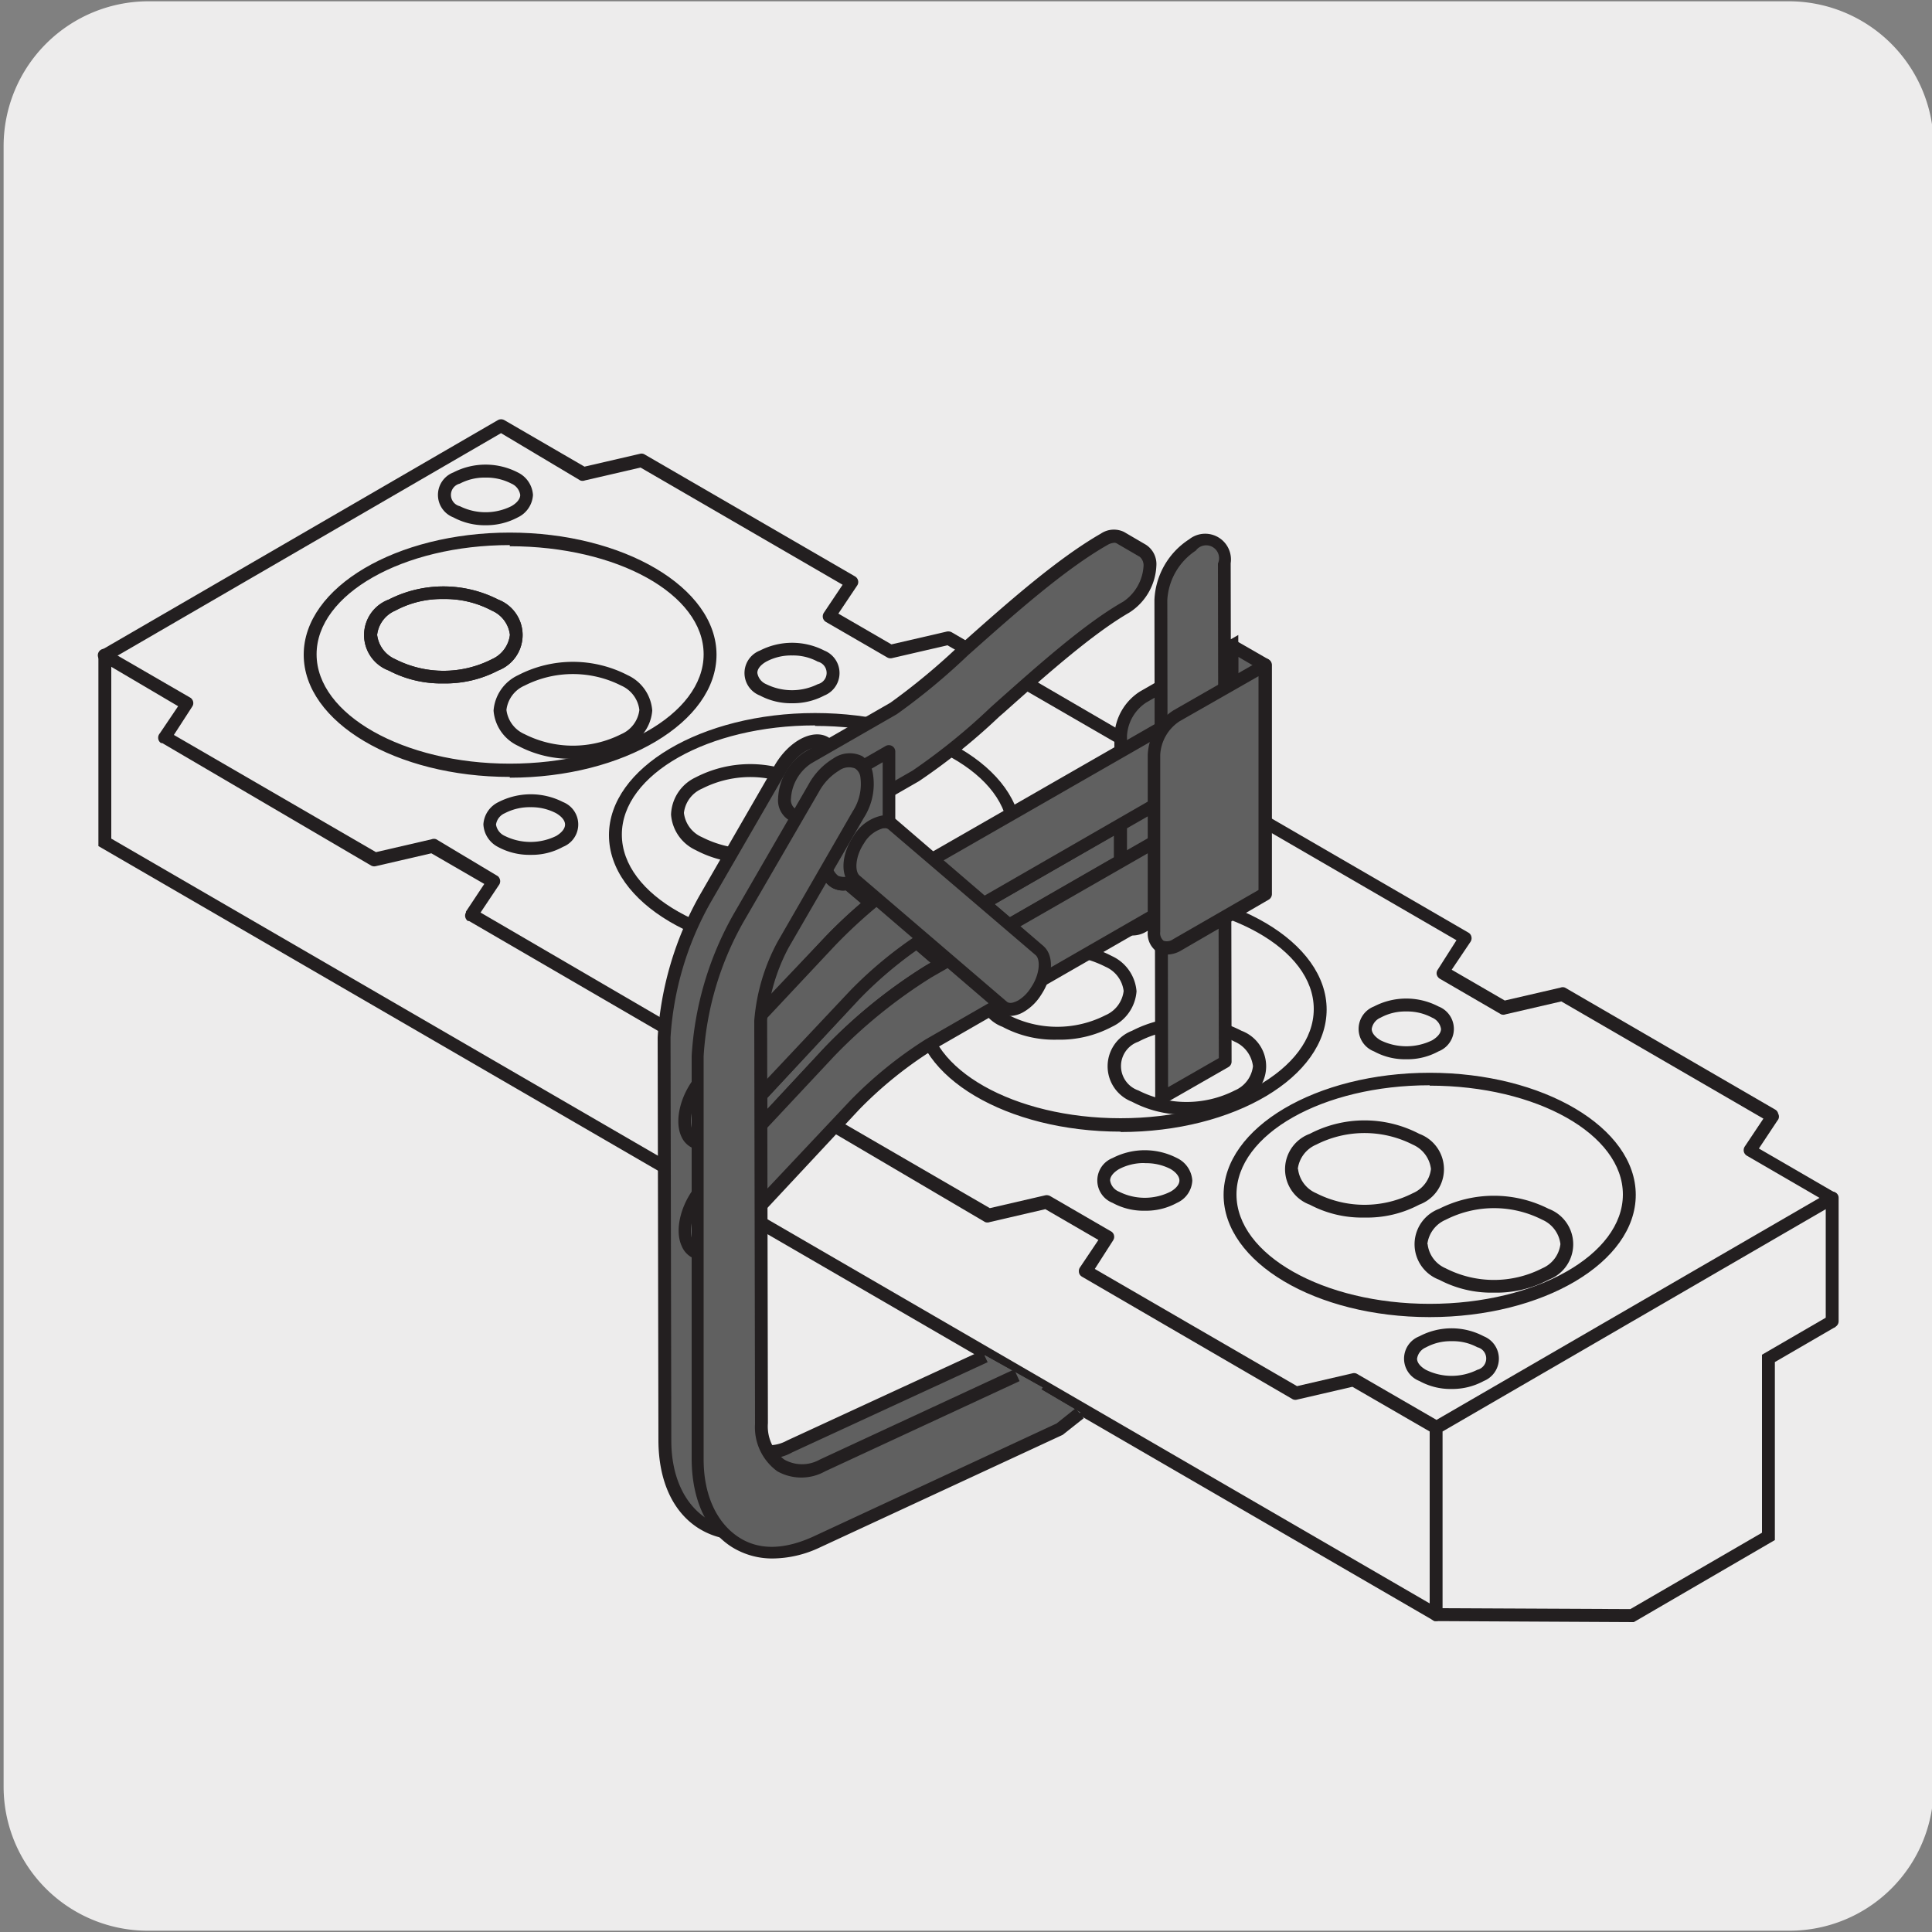 <svg xmlns="http://www.w3.org/2000/svg" xmlns:xlink="http://www.w3.org/1999/xlink" viewBox="0 0 150 150"><rect x="0" y="0" width="150" height="150" fill="#808080" stroke="none"/><defs><style>.cls-1{fill:none;}.cls-2{fill:#edecec;}.cls-3{clip-path:url(#clip-path);}.cls-4{clip-path:url(#clip-path-2);}.cls-5{clip-path:url(#clip-path-3);}.cls-6{clip-path:url(#clip-path-4);}.cls-7{fill:#231f20;}.cls-8{fill:#606060;}.cls-9{clip-path:url(#clip-path-5);}</style><clipPath id="clip-path"><rect class="cls-1" x="-696.23" y="-1879.37" width="195.31" height="167.61"/></clipPath><clipPath id="clip-path-2"><rect class="cls-1" x="-1308.61" y="-2126.58" width="1939.57" height="2456.78"/></clipPath><clipPath id="clip-path-3"><rect class="cls-1" x="-141.21" y="-672.64" width="92.92" height="135.27"/></clipPath><clipPath id="clip-path-4"><rect class="cls-1" x="1702.46" y="-519.93" width="140.62" height="168.96"/></clipPath><clipPath id="clip-path-5"><rect class="cls-1" x="164.19" y="-694.34" width="175.62" height="191.37"/></clipPath></defs><title>14528-01 </title><g id="Capa_2" data-name="Capa 2"><path class="cls-2" d="M11.53.1H138.84a11.25,11.25,0,0,1,11.29,11.21v127.4a11.19,11.19,0,0,1-11.19,11.19H11.47A11.19,11.19,0,0,1,.28,138.71h0V11.34A11.25,11.25,0,0,1,11.53.1Z"/></g><g id="Capa_3" data-name="Capa 3"><polygon class="cls-7" points="126.85 125.94 111.36 125.86 111.25 125.79 7.64 65.69 7.64 50.9 8.64 50.9 8.64 65.11 111.64 124.86 126.58 124.93 136.8 119 136.8 105.18 142.02 102.15 142.52 103.01 137.8 105.75 137.8 119.57 126.85 125.94"/><path class="cls-7" d="M111,102.26c-8.85,0-16-4.26-16-9.49s7.2-9.48,16-9.48,16,4.25,16,9.48S119.83,102.26,111,102.26Zm0-18c-8.3,0-15,3.8-15,8.48s6.75,8.49,15,8.49,15-3.81,15-8.49S119.28,84.29,111,84.29Zm-24,3.6c-8.84,0-16-4.25-16-9.48s7.2-9.48,16-9.48,16,4.25,16,9.48S95.83,87.89,87,87.89Zm0-18c-8.29,0-15,3.8-15,8.48s6.75,8.48,15,8.48,15-3.8,15-8.48S95.28,69.93,87,69.93ZM63.28,74.32c-8.84,0-16-4.25-16-9.48s7.2-9.48,16-9.48,16,4.25,16,9.48S72.13,74.32,63.28,74.32Zm0-18c-8.29,0-15,3.8-15,8.48s6.75,8.48,15,8.48,15-3.81,15-8.48S71.58,56.36,63.28,56.36Zm-23.7,4c-8.84,0-16-4.26-16-9.49s7.2-9.48,16-9.48,16.05,4.26,16.05,9.48S48.43,60.38,39.58,60.38Zm0-18c-8.29,0-15,3.81-15,8.48s6.75,8.49,15,8.49,15.05-3.81,15.05-8.49S47.88,42.41,39.58,42.41Z"/><path class="cls-7" d="M116,100.36a8.69,8.69,0,0,1-4.26-1,2.94,2.94,0,0,1,0-5.51,9.41,9.41,0,0,1,8.49,0h0a2.94,2.94,0,0,1,0,5.51A8.64,8.64,0,0,1,116,100.36Zm-5.16-3.77a2.33,2.33,0,0,0,1.4,1.88,8.23,8.23,0,0,0,7.5,0,2.34,2.34,0,0,0,1.41-1.88,2.37,2.37,0,0,0-1.41-1.89,8.24,8.24,0,0,0-7.49,0A2.37,2.37,0,0,0,110.82,96.59Zm-4.9-2.06a8.65,8.65,0,0,1-4.25-1,2.93,2.93,0,0,1,0-5.5,9.18,9.18,0,0,1,8.5,0h0a2.93,2.93,0,0,1,0,5.5A8.65,8.65,0,0,1,105.92,94.53Zm-5.16-3.77a2.34,2.34,0,0,0,1.41,1.88,8.26,8.26,0,0,0,7.5,0,2.34,2.34,0,0,0,1.41-1.88,2.37,2.37,0,0,0-1.41-1.89h0a8.26,8.26,0,0,0-7.5,0A2.37,2.37,0,0,0,100.76,90.76Z"/><path class="cls-7" d="M142.27,93.51a.55.55,0,0,1-.25-.07l-6.39-3.71a.51.51,0,0,1-.24-.32.53.53,0,0,1,.07-.39l1.45-2.17-15.69-9.1-4.32,1a.5.5,0,0,1-.36,0l-4.75-2.76a.55.55,0,0,1-.24-.32.49.49,0,0,1,.08-.39L113.08,73l-15.69-9.1-4.32,1a.49.49,0,0,1-.36-.06L88,62.09a.48.48,0,0,1-.23-.32.49.49,0,0,1,.07-.39l1.45-2.18L73.56,50.1l-4.32,1a.51.51,0,0,1-.36-.06l-4.75-2.75a.51.51,0,0,1-.24-.32.53.53,0,0,1,.07-.39l1.46-2.18-15.69-9.1-4.32,1a.5.5,0,0,1-.36,0L38.9,33.63,8.39,51.33a.5.5,0,0,1-.68-.18.51.51,0,0,1,.18-.69L38.65,32.62a.52.52,0,0,1,.51,0l6.22,3.61,4.32-1a.46.46,0,0,1,.36.06l16.32,9.46a.51.51,0,0,1,.24.32.48.48,0,0,1-.07.39l-1.46,2.18,4.12,2.39,4.32-1a.57.57,0,0,1,.36.06L90.22,58.6a.54.54,0,0,1,.23.32.48.48,0,0,1-.07.39l-1.45,2.18L93,63.88l4.32-1a.46.46,0,0,1,.36.06l16.33,9.47a.48.48,0,0,1,.23.32.5.5,0,0,1-.07.39l-1.46,2.17,4.12,2.39,4.32-1a.49.49,0,0,1,.36,0l16.32,9.47a.48.48,0,0,1,.23.32A.46.46,0,0,1,138,87l-1.44,2.17,5.93,3.44a.51.51,0,0,1,.18.69A.5.5,0,0,1,142.27,93.51Z"/><path class="cls-7" d="M88.88,94a5,5,0,0,1-2.5-.61,1.87,1.87,0,0,1,0-3.48,5.45,5.45,0,0,1,5,0h0a2.08,2.08,0,0,1,1.19,1.75,2,2,0,0,1-1.19,1.73A5,5,0,0,1,88.88,94Zm0-3.7a4.13,4.13,0,0,0-2,.47c-.44.26-.69.58-.69.88a1.11,1.11,0,0,0,.69.87,4.44,4.44,0,0,0,4,0c.44-.25.69-.57.69-.87s-.25-.63-.69-.89A4.13,4.13,0,0,0,88.88,90.31Z"/><path class="cls-7" d="M112.71,107.84a5,5,0,0,1-2.51-.62,1.86,1.86,0,0,1,0-3.47,5.35,5.35,0,0,1,5,0,1.87,1.87,0,0,1,0,3.47A5.1,5.1,0,0,1,112.71,107.84Zm0-3.71a4,4,0,0,0-2,.48,1.14,1.14,0,0,0-.69.88c0,.3.25.61.68.86a4.48,4.48,0,0,0,4,0,.9.9,0,0,0,0-1.75h0A4,4,0,0,0,112.71,104.13Zm-3.52-21.89a5,5,0,0,1-2.51-.61,1.87,1.87,0,0,1,0-3.49,5.41,5.41,0,0,1,5,0,1.87,1.87,0,0,1,0,3.49A5,5,0,0,1,109.19,82.24Zm0-3.71a4,4,0,0,0-2,.48,1.14,1.14,0,0,0-.69.88c0,.3.25.62.69.88a4.56,4.56,0,0,0,4,0c.44-.26.69-.58.69-.88a1.14,1.14,0,0,0-.69-.88h0A4.09,4.09,0,0,0,109.18,78.53Zm-68-12.16a5.11,5.11,0,0,1-2.52-.61A2.09,2.09,0,0,1,37.53,64a2.06,2.06,0,0,1,1.18-1.73,5.49,5.49,0,0,1,5,0h0a1.87,1.87,0,0,1,0,3.48A5,5,0,0,1,41.23,66.37Zm0-3.7a4.17,4.17,0,0,0-2,.47,1.14,1.14,0,0,0-.68.88,1.17,1.17,0,0,0,.68.88,4.51,4.51,0,0,0,4,0c.43-.26.68-.57.68-.88s-.25-.62-.69-.88A4.13,4.13,0,0,0,41.22,62.67Zm20.3-8.07A5.14,5.14,0,0,1,59,54a1.87,1.87,0,0,1,0-3.49,5.47,5.47,0,0,1,5,0h0A1.88,1.88,0,0,1,64,54,5.22,5.22,0,0,1,61.52,54.6Zm0-3.71a4.07,4.07,0,0,0-2,.48c-.44.25-.69.57-.69.87a1.14,1.14,0,0,0,.69.88,4.51,4.51,0,0,0,4,0,.9.9,0,0,0,0-1.75A4,4,0,0,0,61.53,50.89Z"/><path class="cls-7" d="M37.7,40.78a5.14,5.14,0,0,1-2.5-.61,1.87,1.87,0,0,1,0-3.49,5.45,5.45,0,0,1,5,0h0a2.09,2.09,0,0,1,1.18,1.75,2.06,2.06,0,0,1-1.18,1.74A5.21,5.21,0,0,1,37.7,40.78Zm0-3.7a4.13,4.13,0,0,0-2,.47.9.9,0,0,0,0,1.75,4.49,4.49,0,0,0,4,0c.44-.25.69-.57.69-.87a1.14,1.14,0,0,0-.68-.88A4.2,4.2,0,0,0,37.7,37.08Z"/><path class="cls-7" d="M111.5,125.86a.51.51,0,0,1-.5-.5V111.14l-6-3.47-4.32,1a.46.46,0,0,1-.36-.06L84,99.12h0a.69.69,0,0,1-.13-.11.49.49,0,0,1-.1-.22h0a.67.67,0,0,1,0-.2h0a.52.52,0,0,1,.06-.16l0,0,1.45-2.16-4.12-2.39-4.31,1a.52.52,0,0,1-.37,0L60.2,85.3h0a.37.37,0,0,1-.13-.12A.56.56,0,0,1,60,85h0a.53.53,0,0,1,0-.25.35.35,0,0,1,.06-.14v0l1.45-2.16L57.37,80,53,81a.57.57,0,0,1-.36-.06L36.42,71.51l-.09,0a.52.52,0,0,1-.22-.42.47.47,0,0,1,.07-.25.18.18,0,0,1,0-.07l1.42-2.14-4.11-2.38-4.32,1a.5.5,0,0,1-.36-.05L12.59,57.69l-.09,0a.49.49,0,0,1-.22-.41.48.48,0,0,1,.07-.26.18.18,0,0,1,.05-.07l1.43-2.12L7.89,51.33a.5.5,0,1,1,.5-.86l6.39,3.7,0,0a.35.35,0,0,1,.11.1h0a.49.49,0,0,1,.11.23.54.54,0,0,1,0,.18h0a.51.51,0,0,1-.07.17h0L13.5,57.06l15.69,9.1,4.32-1a.5.5,0,0,1,.36,0L38.61,68l0,0a.32.32,0,0,1,.12.11h0a.56.56,0,0,1,.09.19.45.45,0,0,1,0,.23h0a.39.39,0,0,1-.06.15v0l-1.45,2.17L53,80l4.32-1a.5.5,0,0,1,.36,0l4.7,2.73.07,0a.5.5,0,0,1,.14.7L61.16,84.7l15.69,9.1,4.32-1a.57.57,0,0,1,.36.06l4.74,2.75a0,0,0,0,1,0,0,.33.33,0,0,1,.11.09h0a.43.43,0,0,1,.11.21.49.49,0,0,1,0,.24h0a.84.84,0,0,1-.06.14l0,0L85,98.52l15.7,9.1,4.32-1a.46.46,0,0,1,.36.06l6.15,3.56L142,92.58a.5.5,0,0,1,.5,0,.48.48,0,0,1,.25.43v9.57a.5.5,0,0,1-.5.5.5.5,0,0,1-.5-.5v-8.7L112,111.14v14.22A.5.5,0,0,1,111.5,125.86Z"/><path class="cls-7" d="M92.14,86.54a8.68,8.68,0,0,1-4.25-1,2.95,2.95,0,0,1,0-5.51,9.24,9.24,0,0,1,8.5,0h0a2.94,2.94,0,0,1,0,5.51A8.65,8.65,0,0,1,92.14,86.54Zm0-6.56a7.69,7.69,0,0,0-3.76.9,2,2,0,0,0,0,3.78,8.27,8.27,0,0,0,7.49,0,2.34,2.34,0,0,0,1.41-1.88,2.38,2.38,0,0,0-1.41-1.9A7.72,7.72,0,0,0,92.15,80Zm-10.06.74a8.52,8.52,0,0,1-4.25-1,2.93,2.93,0,0,1,0-5.49,9.18,9.18,0,0,1,8.5,0,3.29,3.29,0,0,1,1.91,2.74h0a3.31,3.31,0,0,1-1.91,2.75A8.63,8.63,0,0,1,82.09,80.72Zm-5.15-3.79a2.35,2.35,0,0,0,1.4,1.89,8.26,8.26,0,0,0,7.5,0,2.35,2.35,0,0,0,1.41-1.88h0a2.37,2.37,0,0,0-1.41-1.88h0a8.26,8.26,0,0,0-7.5,0A2.35,2.35,0,0,0,76.94,76.93Zm-8.62-4.2a8.63,8.63,0,0,1-4.25-1,2.94,2.94,0,0,1,0-5.51,9.34,9.34,0,0,1,8.49,0h0a2.94,2.94,0,0,1,0,5.51A8.56,8.56,0,0,1,68.32,72.73ZM63.16,69a2.34,2.34,0,0,0,1.41,1.88,8.24,8.24,0,0,0,7.49,0,2,2,0,0,0,0-3.77h0a8.24,8.24,0,0,0-7.49,0A2.35,2.35,0,0,0,63.16,69Zm-4.91-2a8.59,8.59,0,0,1-4.24-1,3.31,3.31,0,0,1-1.91-2.75h0A3.31,3.31,0,0,1,54,60.36a9.22,9.22,0,0,1,8.49,0h0a3.3,3.3,0,0,1,1.92,2.75h0a3.31,3.31,0,0,1-1.91,2.75A8.69,8.69,0,0,1,58.25,66.9ZM53.1,63.12A2.35,2.35,0,0,0,54.51,65,8.26,8.26,0,0,0,62,65a2.34,2.34,0,0,0,1.41-1.88h0A2.37,2.37,0,0,0,62,61.23h0a8.24,8.24,0,0,0-7.49,0,2.34,2.34,0,0,0-1.41,1.88Z"/><path class="cls-7" d="M34.43,53.06a8.75,8.75,0,0,1-4.25-1,2.94,2.94,0,0,1,0-5.51,9.36,9.36,0,0,1,8.5,0h0a2.95,2.95,0,0,1,0,5.51A8.81,8.81,0,0,1,34.43,53.06Zm0-6.55a7.58,7.58,0,0,0-3.74.9,2.34,2.34,0,0,0-1.41,1.88,2.37,2.37,0,0,0,1.41,1.89,8.26,8.26,0,0,0,7.5,0,2.37,2.37,0,0,0,1.4-1.89,2.35,2.35,0,0,0-1.4-1.88h0A7.69,7.69,0,0,0,34.42,46.51Z"/><path class="cls-7" d="M34.43,53.06a8.75,8.75,0,0,1-4.25-1,2.94,2.94,0,0,1,0-5.51,9.36,9.36,0,0,1,8.5,0h0a2.95,2.95,0,0,1,0,5.51A8.81,8.81,0,0,1,34.43,53.06Zm0-6.55a7.58,7.58,0,0,0-3.74.9,2.34,2.34,0,0,0-1.41,1.88,2.37,2.37,0,0,0,1.41,1.89,8.26,8.26,0,0,0,7.5,0,2.37,2.37,0,0,0,1.4-1.89,2.35,2.35,0,0,0-1.4-1.88h0A7.69,7.69,0,0,0,34.42,46.51Z"/><path class="cls-7" d="M44.48,58.91a8.63,8.63,0,0,1-4.25-1,3.3,3.3,0,0,1-1.91-2.74h0a3.31,3.31,0,0,1,1.91-2.75,9.24,9.24,0,0,1,8.5,0h0a3.29,3.29,0,0,1,1.91,2.75h0a3.3,3.3,0,0,1-1.91,2.74A8.63,8.63,0,0,1,44.48,58.91Zm-5.16-3.79h0A2.37,2.37,0,0,0,40.73,57a8.32,8.32,0,0,0,7.5,0,2.35,2.35,0,0,0,1.41-1.88h0a2.37,2.37,0,0,0-1.41-1.89,8.29,8.29,0,0,0-7.5,0A2.36,2.36,0,0,0,39.32,55.12Z"/><path class="cls-8" d="M87,64v2.85l-8.64,5-2-1.7Zm-15,11.44a40.18,40.18,0,0,0-7.67,6.24l-5.32,5.69V85l7.26-7.77a33.64,33.64,0,0,1,4.86-4.1l1.94,1.68Zm-7.91-8a1.32,1.32,0,0,0,1.66,1.1l1.81,1.55a37.48,37.48,0,0,0-3.25,3l-5.3,5.67a15.63,15.63,0,0,1,1.72-5.5Zm34.08,1.93,0-17.78-2.57-1.48,0,17.78"/><path class="cls-7" d="M59.08,87.88a.63.63,0,0,1-.19,0,.5.5,0,0,1-.31-.47V85a.49.49,0,0,1,.14-.34L66,76.92a33.49,33.49,0,0,1,4.94-4.16.5.5,0,0,1,.6,0l1.95,1.68a.5.5,0,0,1-.08.81l-1.06.6A39.94,39.94,0,0,0,64.76,82l-5.32,5.69A.46.46,0,0,1,59.08,87.88Zm.49-2.64v.88L64,81.35A40.92,40.92,0,0,1,71.82,75h0l.44-.26-1.12-1a32.8,32.8,0,0,0-4.45,3.81Zm-.49-5.92a.45.45,0,0,1-.2,0,.49.49,0,0,1-.3-.5,16.17,16.17,0,0,1,1.79-5.71l3.36-5.84a.5.5,0,0,1,.5-.24.49.49,0,0,1,.41.38.84.84,0,0,0,1.08.72.5.5,0,0,1,.42.11L68,69.75a.49.49,0,0,1,.17.38.49.49,0,0,1-.18.38,39,39,0,0,0-3.21,3l-5.3,5.67A.46.46,0,0,1,59.08,79.32Zm5-10.79-2.9,5a15.2,15.2,0,0,0-1.38,3.7L64,72.81a34.77,34.77,0,0,1,2.85-2.68l-1.19-1A1.75,1.75,0,0,1,64.13,68.53Zm14.26,3.8a.52.52,0,0,1-.33-.12l-2-1.7a.49.49,0,0,1,.07-.81l10.63-6.13a.5.5,0,0,1,.5,0,.52.52,0,0,1,.25.43v2.86a.48.48,0,0,1-.25.43l-8.64,5A.59.59,0,0,1,78.39,72.33Zm-1.12-2.12,1.18,1,8.08-4.65v-1.7Zm21-.3a.5.5,0,0,1-.5-.5l0-17.49L96.14,51l0,16.91a.5.5,0,0,1-.5.5h0a.5.5,0,0,1-.5-.5l0-17.77a.52.52,0,0,1,.25-.44.5.5,0,0,1,.5,0l2.57,1.48a.52.52,0,0,1,.25.43l0,17.78a.49.49,0,0,1-.49.5Z"/><path class="cls-8" d="M76.73,76.65a1.26,1.26,0,0,1-1.45,0L63.84,66.88c-.65-.55-.53-2,.27-3.17s2-1.71,2.61-1.16l11.43,9.8c.65.55.53,2-.26,3.15a3.71,3.71,0,0,1-1.16,1.15"/><path class="cls-8" d="M76.73,76.65a1.26,1.26,0,0,1-1.45,0L63.84,66.88c-.65-.55-.53-2,.27-3.17s2-1.71,2.61-1.16l11.43,9.8c.65.55.53,2-.26,3.15a3.71,3.71,0,0,1-1.16,1.15"/><path class="cls-7" d="M75.89,77.4a1.41,1.41,0,0,1-.93-.33L63.51,67.26c-.84-.73-.76-2.41.19-3.82a3.35,3.35,0,0,1,2.15-1.59,1.48,1.48,0,0,1,1.2.31L78.48,72c.85.72.78,2.36-.18,3.81A4.19,4.19,0,0,1,77,77.08h0A2.23,2.23,0,0,1,75.89,77.4ZM66.1,62.83H66A2.49,2.49,0,0,0,64.53,64c-.69,1-.76,2.17-.37,2.51L75.6,76.31c.26.21.7,0,.88-.1a3.06,3.06,0,0,0,1-1c.68-1,.75-2.17.36-2.5L66.4,62.93A.44.44,0,0,0,66.1,62.83Z"/><path class="cls-8" d="M81.44,108A4.89,4.89,0,0,1,80,109.3l-.23.11-18.94,8.81c-5.07,2.35-9.2-.5-9.22-6.38l-.06-31.29a25,25,0,0,1,3.17-10.73L60.57,59.7c1-1.67,2.53-2.56,3.5-2s1,2.36,0,4L58.24,71.84a15.08,15.08,0,0,0-1.75,5.87L56.56,109c0,3,2.17,4.48,4.74,3.29l15.17-7.06"/><path class="cls-8" d="M81.44,108A4.89,4.89,0,0,1,80,109.3l-.23.11-18.94,8.81c-5.07,2.35-9.2-.5-9.22-6.38l-.06-31.29a25,25,0,0,1,3.17-10.73L60.57,59.7c1-1.67,2.53-2.56,3.5-2s1,2.36,0,4L58.24,71.84a15.08,15.08,0,0,0-1.75,5.87L56.56,109c0,3,2.17,4.48,4.74,3.29l15.17-7.06"/><path class="cls-7" d="M57.42,119.55a5.87,5.87,0,0,1-3.19-.9c-2-1.27-3.1-3.69-3.11-6.81l-.06-31.29a25.62,25.62,0,0,1,3.24-11l5.84-10.12c1.12-1.93,3-2.89,4.18-2.18a1.9,1.9,0,0,1,.88,1.2A4.81,4.81,0,0,1,64.51,62L58.67,72.09A14.82,14.82,0,0,0,57,77.71L57.06,109a3.29,3.29,0,0,0,1.27,2.85,2.84,2.84,0,0,0,2.76,0l15.16-7,.43.91-15.17,7a3.78,3.78,0,0,1-3.71,0A4.23,4.23,0,0,1,56.06,109L56,77.71a15.62,15.62,0,0,1,1.81-6.12l5.85-10.13a3.93,3.93,0,0,0,.58-2.73.91.91,0,0,0-.41-.6c-.62-.36-1.93.3-2.81,1.82L55.17,70.07a24.36,24.36,0,0,0-3.11,10.47l.06,31.3c0,2.76,1,4.88,2.65,6s3.65,1,5.86,0l19.16-8.92A4.32,4.32,0,0,0,81,107.66l.8.59a5.23,5.23,0,0,1-1.58,1.48l-.25.13-19,8.81A8.69,8.69,0,0,1,57.42,119.55Z"/><path class="cls-8" d="M95.69,67.94l-6.9,4c-1,.56-1.75.1-1.75-1l0-13.75a3.84,3.84,0,0,1,1.76-3l6.87-4Z"/><path class="cls-8" d="M95.69,67.94l-6.9,4c-1,.56-1.75.1-1.75-1l0-13.75a3.84,3.84,0,0,1,1.76-3l6.87-4Z"/><path class="cls-7" d="M88,72.63a1.33,1.33,0,0,1-.71-.19,1.71,1.71,0,0,1-.77-1.56l0-13.75a4.29,4.29,0,0,1,2-3.45l7.62-4.38,0,18.92L89,72.33A2.08,2.08,0,0,1,88,72.63ZM95.15,51,89,54.54a3.31,3.31,0,0,0-1.5,2.59l0,13.75a.78.78,0,0,0,.27.7.77.77,0,0,0,.73-.12l6.65-3.81Z"/><path class="cls-8" d="M55.64,88.46c-1,.55-1.87.43-2.28-.42-.53-1.13,0-3.14,1.29-4.48l9.73-10.4a39.87,39.87,0,0,1,7.67-6.25l20.56-11.8c1.36-.79,2.47-.15,2.48,1.43a5.39,5.39,0,0,1-2.47,4.25L72.07,72.61a31,31,0,0,0-5.73,4.65L56.61,87.67a4,4,0,0,1-1,.79"/><path class="cls-8" d="M55.64,88.46c-1,.55-1.87.43-2.28-.42-.53-1.13,0-3.14,1.29-4.48l9.73-10.4a39.87,39.87,0,0,1,7.67-6.25l20.56-11.8c1.36-.79,2.47-.15,2.48,1.43a5.39,5.39,0,0,1-2.47,4.25L72.07,72.61a31,31,0,0,0-5.73,4.65L56.61,87.67a4,4,0,0,1-1,.79"/><path class="cls-7" d="M54.53,89.29a1.67,1.67,0,0,1-.55-.08,1.73,1.73,0,0,1-1.07-.95c-.63-1.33,0-3.55,1.38-5L64,72.81a40.27,40.27,0,0,1,7.78-6.33L92.36,54.67a2,2,0,0,1,3.23,1.86,5.89,5.89,0,0,1-2.72,4.7L72.32,73A31.16,31.16,0,0,0,66.7,77.6L57,88a4.4,4.4,0,0,1-1.09.89A2.73,2.73,0,0,1,54.53,89.29Zm39.18-34a1.74,1.74,0,0,0-.85.27L72.3,67.35a39,39,0,0,0-7.55,6.15L55,83.9c-1.1,1.18-1.65,3-1.2,3.93a.75.75,0,0,0,.46.43A1.47,1.47,0,0,0,55.39,88h0a3.94,3.94,0,0,0,.84-.7L66,76.92a32,32,0,0,1,5.85-4.74L92.37,60.36a4.93,4.93,0,0,0,2.22-3.82,1.32,1.32,0,0,0-.48-1.17A.74.74,0,0,0,93.71,55.27Z"/><path class="cls-8" d="M55.65,97c-.95.55-1.87.42-2.27-.42-.53-1.14,0-3.14,1.29-4.48L64.4,81.69a40.18,40.18,0,0,1,7.67-6.24L92.63,63.64c1.36-.78,2.47-.15,2.47,1.43a5.4,5.4,0,0,1-2.46,4.26L72.08,81.15a31.7,31.7,0,0,0-5.73,4.65L56.62,96.21a3.83,3.83,0,0,1-1,.79"/><path class="cls-8" d="M55.65,97c-.95.55-1.87.42-2.27-.42-.53-1.14,0-3.14,1.29-4.48L64.4,81.69a40.18,40.18,0,0,1,7.67-6.24L92.63,63.64c1.36-.78,2.47-.15,2.47,1.43a5.4,5.4,0,0,1-2.46,4.26L72.08,81.15a31.7,31.7,0,0,0-5.73,4.65L56.62,96.21a3.83,3.83,0,0,1-1,.79"/><path class="cls-7" d="M54.55,97.83a2.1,2.1,0,0,1-.56-.08,1.76,1.76,0,0,1-1.06-1c-.62-1.33,0-3.54,1.38-5L64,81.35A40.47,40.47,0,0,1,71.82,75L92.38,63.21a2,2,0,0,1,3.22,1.86,5.88,5.88,0,0,1-2.71,4.69L72.33,81.58a31.25,31.25,0,0,0-5.62,4.56L57,96.55a4.3,4.3,0,0,1-1.09.88A2.68,2.68,0,0,1,54.55,97.83Zm39.18-34a1.83,1.83,0,0,0-.85.26L72.32,75.88A39.58,39.58,0,0,0,64.77,82L55,92.44c-1.1,1.18-1.65,3-1.2,3.92a.71.71,0,0,0,.45.43,1.39,1.39,0,0,0,1.11-.23h0a3.11,3.11,0,0,0,.83-.68L66,85.46a32.27,32.27,0,0,1,5.85-4.75L92.39,68.89a4.92,4.92,0,0,0,2.21-3.82,1.29,1.29,0,0,0-.48-1.17A.8.8,0,0,0,93.73,63.81Z"/><path class="cls-8" d="M88.74,42.75l-1.72-1a1.28,1.28,0,0,0-1.3.13c-3.43,2-7.39,5.49-10.88,8.59A49.74,49.74,0,0,1,69.38,55l-6.63,3.81A4,4,0,0,0,60.91,62a1.32,1.32,0,0,0,.54,1.2l1.7,1a1.31,1.31,0,0,0,1.32-.12l6.63-3.81A52.69,52.69,0,0,0,77.54,55c3.27-2.91,7-6.2,9.9-7.89a4,4,0,0,0,1.84-3.2,1.29,1.29,0,0,0-.54-1.19"/><path class="cls-8" d="M88.74,42.75l-1.72-1a1.28,1.28,0,0,0-1.3.13c-3.43,2-7.39,5.49-10.88,8.59A49.74,49.74,0,0,1,69.38,55l-6.63,3.81A4,4,0,0,0,60.91,62a1.32,1.32,0,0,0,.54,1.2l1.7,1a1.31,1.31,0,0,0,1.32-.12l6.63-3.81A52.69,52.69,0,0,0,77.54,55c3.27-2.91,7-6.2,9.9-7.89a4,4,0,0,0,1.84-3.2,1.29,1.29,0,0,0-.54-1.19"/><path class="cls-7" d="M63.65,64.83a1.54,1.54,0,0,1-.74-.19l-1.71-1A1.81,1.81,0,0,1,60.41,62a4.51,4.51,0,0,1,2.09-3.63l6.63-3.81a50.9,50.9,0,0,0,5.38-4.47l.16-.14c3.45-3.07,7.37-6.55,10.8-8.52a1.81,1.81,0,0,1,1.8-.13l1.71,1a1.79,1.79,0,0,1,.8,1.63,4.54,4.54,0,0,1-2.1,3.63c-2.86,1.65-6.52,4.9-9.74,7.77l-.37.32a47.92,47.92,0,0,1-6.22,5l-6.63,3.81A2.19,2.19,0,0,1,63.65,64.83ZM86.54,42.14a1.2,1.2,0,0,0-.57.18c-3.34,1.91-7.22,5.36-10.64,8.4l-.16.14a50.18,50.18,0,0,1-5.54,4.59L63,59.26A3.52,3.52,0,0,0,61.41,62a.86.86,0,0,0,.3.77l1.69,1c.26.15.63,0,.82-.13l6.63-3.81a48,48,0,0,0,6.06-4.91l.3-.27c3.32-2.95,7-6.24,10-7.94A3.59,3.59,0,0,0,88.78,44a.88.88,0,0,0-.29-.77h0l-1.72-1A.46.46,0,0,0,86.54,42.14Z"/><path class="cls-8" d="M64.08,61.18v5.69c0,1.57,1.11,2.21,2.47,1.43A5.44,5.44,0,0,0,69,64l0-5.68Z"/><path class="cls-8" d="M64.08,61.18v5.69c0,1.57,1.11,2.21,2.47,1.43A5.44,5.44,0,0,0,69,64l0-5.68Z"/><path class="cls-7" d="M65.47,69.14a1.82,1.82,0,0,1-.89-.23,2.25,2.25,0,0,1-1-2V61.18a.49.49,0,0,1,.25-.43l4.93-2.83a.5.5,0,0,1,.5,0,.5.5,0,0,1,.25.43l0,5.68a5.89,5.89,0,0,1-2.72,4.7A2.69,2.69,0,0,1,65.47,69.14Zm-.89-7.67v5.4A1.31,1.31,0,0,0,65.08,68a1.28,1.28,0,0,0,1.23-.17A5,5,0,0,0,68.53,64l0-4.82Z"/><path class="cls-8" d="M83.88,109.66l-1.53,1.23-18.95,8.8c-5.07,2.36-9.19-.5-9.22-6.37l0-31.3A24.6,24.6,0,0,1,57.31,71.3l5.84-10.12c1-1.67,2.52-2.56,3.48-2s1,2.36,0,4L60.8,73.32a15.05,15.05,0,0,0-1.74,5.87l.06,31.3c0,3,2.18,4.47,4.74,3.27l15.09-7"/><path class="cls-8" d="M83.88,109.66l-1.53,1.23-18.95,8.8c-5.07,2.36-9.19-.5-9.22-6.37l0-31.3A24.6,24.6,0,0,1,57.31,71.3l5.84-10.12c1-1.67,2.52-2.56,3.48-2s1,2.36,0,4L60.8,73.32a15.05,15.05,0,0,0-1.74,5.87l.06,31.3c0,3,2.18,4.47,4.74,3.27l15.09-7"/><path class="cls-7" d="M60,121a5.91,5.91,0,0,1-3.18-.89c-2-1.27-3.1-3.69-3.12-6.81l0-31.3a25.32,25.32,0,0,1,3.24-11l5.85-10.12a5.36,5.36,0,0,1,1.92-2,2.21,2.21,0,0,1,2.24-.17A2,2,0,0,1,67.76,60a4.86,4.86,0,0,1-.69,3.49L61.23,73.57a14.59,14.59,0,0,0-1.67,5.62l.06,31.3a3.23,3.23,0,0,0,1.27,2.83,2.81,2.81,0,0,0,2.76,0l15.09-7,.42.91-15.09,7a3.8,3.8,0,0,1-3.72,0,4.22,4.22,0,0,1-1.73-3.68l-.06-31.3a15.42,15.42,0,0,1,1.81-6.13L66.2,63a3.89,3.89,0,0,0,.59-2.73.93.93,0,0,0-.41-.61,1.3,1.3,0,0,0-1.24.17,4.38,4.38,0,0,0-1.56,1.65L57.74,71.55A24.11,24.11,0,0,0,54.63,82l0,31.3c0,2.76,1,4.88,2.65,6s3.66,1,5.86,0l18.89-8.78,1.48-1.18.63.77-1.63,1.29-19,8.81A8.67,8.67,0,0,1,60,121Z"/><path class="cls-8" d="M92.59,42.3a5.43,5.43,0,0,0-2.46,4.27l.06,38.68,4.94-2.83-.07-38.69c0-1.57-1.12-2.21-2.47-1.43"/><path class="cls-8" d="M92.59,42.3a5.43,5.43,0,0,0-2.46,4.27l.06,38.68,4.94-2.83-.07-38.69c0-1.57-1.12-2.21-2.47-1.43"/><path class="cls-7" d="M90.19,85.75a.47.47,0,0,1-.25-.07.5.5,0,0,1-.25-.43l-.06-38.68a5.89,5.89,0,0,1,2.7-4.7h0a2,2,0,0,1,3.22,1.86l.07,38.69a.49.49,0,0,1-.25.43l-4.94,2.83A.43.43,0,0,1,90.19,85.75Zm2.65-43a4.93,4.93,0,0,0-2.21,3.83l.06,37.83,3.94-2.26-.07-38.4a1,1,0,0,0-1.72-1Z"/><path class="cls-8" d="M79.29,78.12a1.23,1.23,0,0,1-1.45,0L66.4,68.35c-.64-.55-.52-2,.27-3.16s2-1.71,2.61-1.16l11.44,9.79c.64.56.52,2-.28,3.17a3.42,3.42,0,0,1-1.15,1.13"/><path class="cls-8" d="M79.29,78.12a1.23,1.23,0,0,1-1.45,0L66.4,68.35c-.64-.55-.52-2,.27-3.16s2-1.71,2.61-1.16l11.44,9.79c.64.56.52,2-.28,3.17a3.42,3.42,0,0,1-1.15,1.13"/><path class="cls-7" d="M78.45,78.88a1.45,1.45,0,0,1-.93-.33L66.08,68.73c-.85-.73-.78-2.37.18-3.81a3.38,3.38,0,0,1,2.16-1.59,1.46,1.46,0,0,1,1.19.32L81,73.44c.86.74.78,2.38-.18,3.82a3.92,3.92,0,0,1-1.33,1.3h0A2.22,2.22,0,0,1,78.45,78.88ZM68.66,64.31h-.1a2.49,2.49,0,0,0-1.47,1.15c-.68,1-.75,2.17-.36,2.51l11.44,9.8c.26.22.69,0,.87-.09h0a3,3,0,0,0,1-1c.69-1,.76-2.18.37-2.52L69,64.41A.39.39,0,0,0,68.66,64.31Z"/><path class="cls-8" d="M98.24,69.41l-6.88,4c-1,.55-1.75.1-1.75-1l0-13.74a3.83,3.83,0,0,1,1.75-3l6.88-4Z"/><path class="cls-8" d="M98.24,69.41l-6.88,4c-1,.55-1.75.1-1.75-1l0-13.74a3.83,3.83,0,0,1,1.75-3l6.88-4Z"/><path class="cls-7" d="M90.58,74.11a1.42,1.42,0,0,1-.71-.19,1.71,1.71,0,0,1-.76-1.56l0-13.74a4.32,4.32,0,0,1,2-3.47L98,51.2a.5.5,0,0,1,.5,0,.5.5,0,0,1,.25.43l0,17.78a.5.5,0,0,1-.25.44l-6.89,4A2.16,2.16,0,0,1,90.58,74.11ZM97.71,52.5,91.58,56a3.33,3.33,0,0,0-1.5,2.6l0,13.74a.78.78,0,0,0,.26.7.82.82,0,0,0,.74-.12l6.63-3.82Z"/></g></svg>